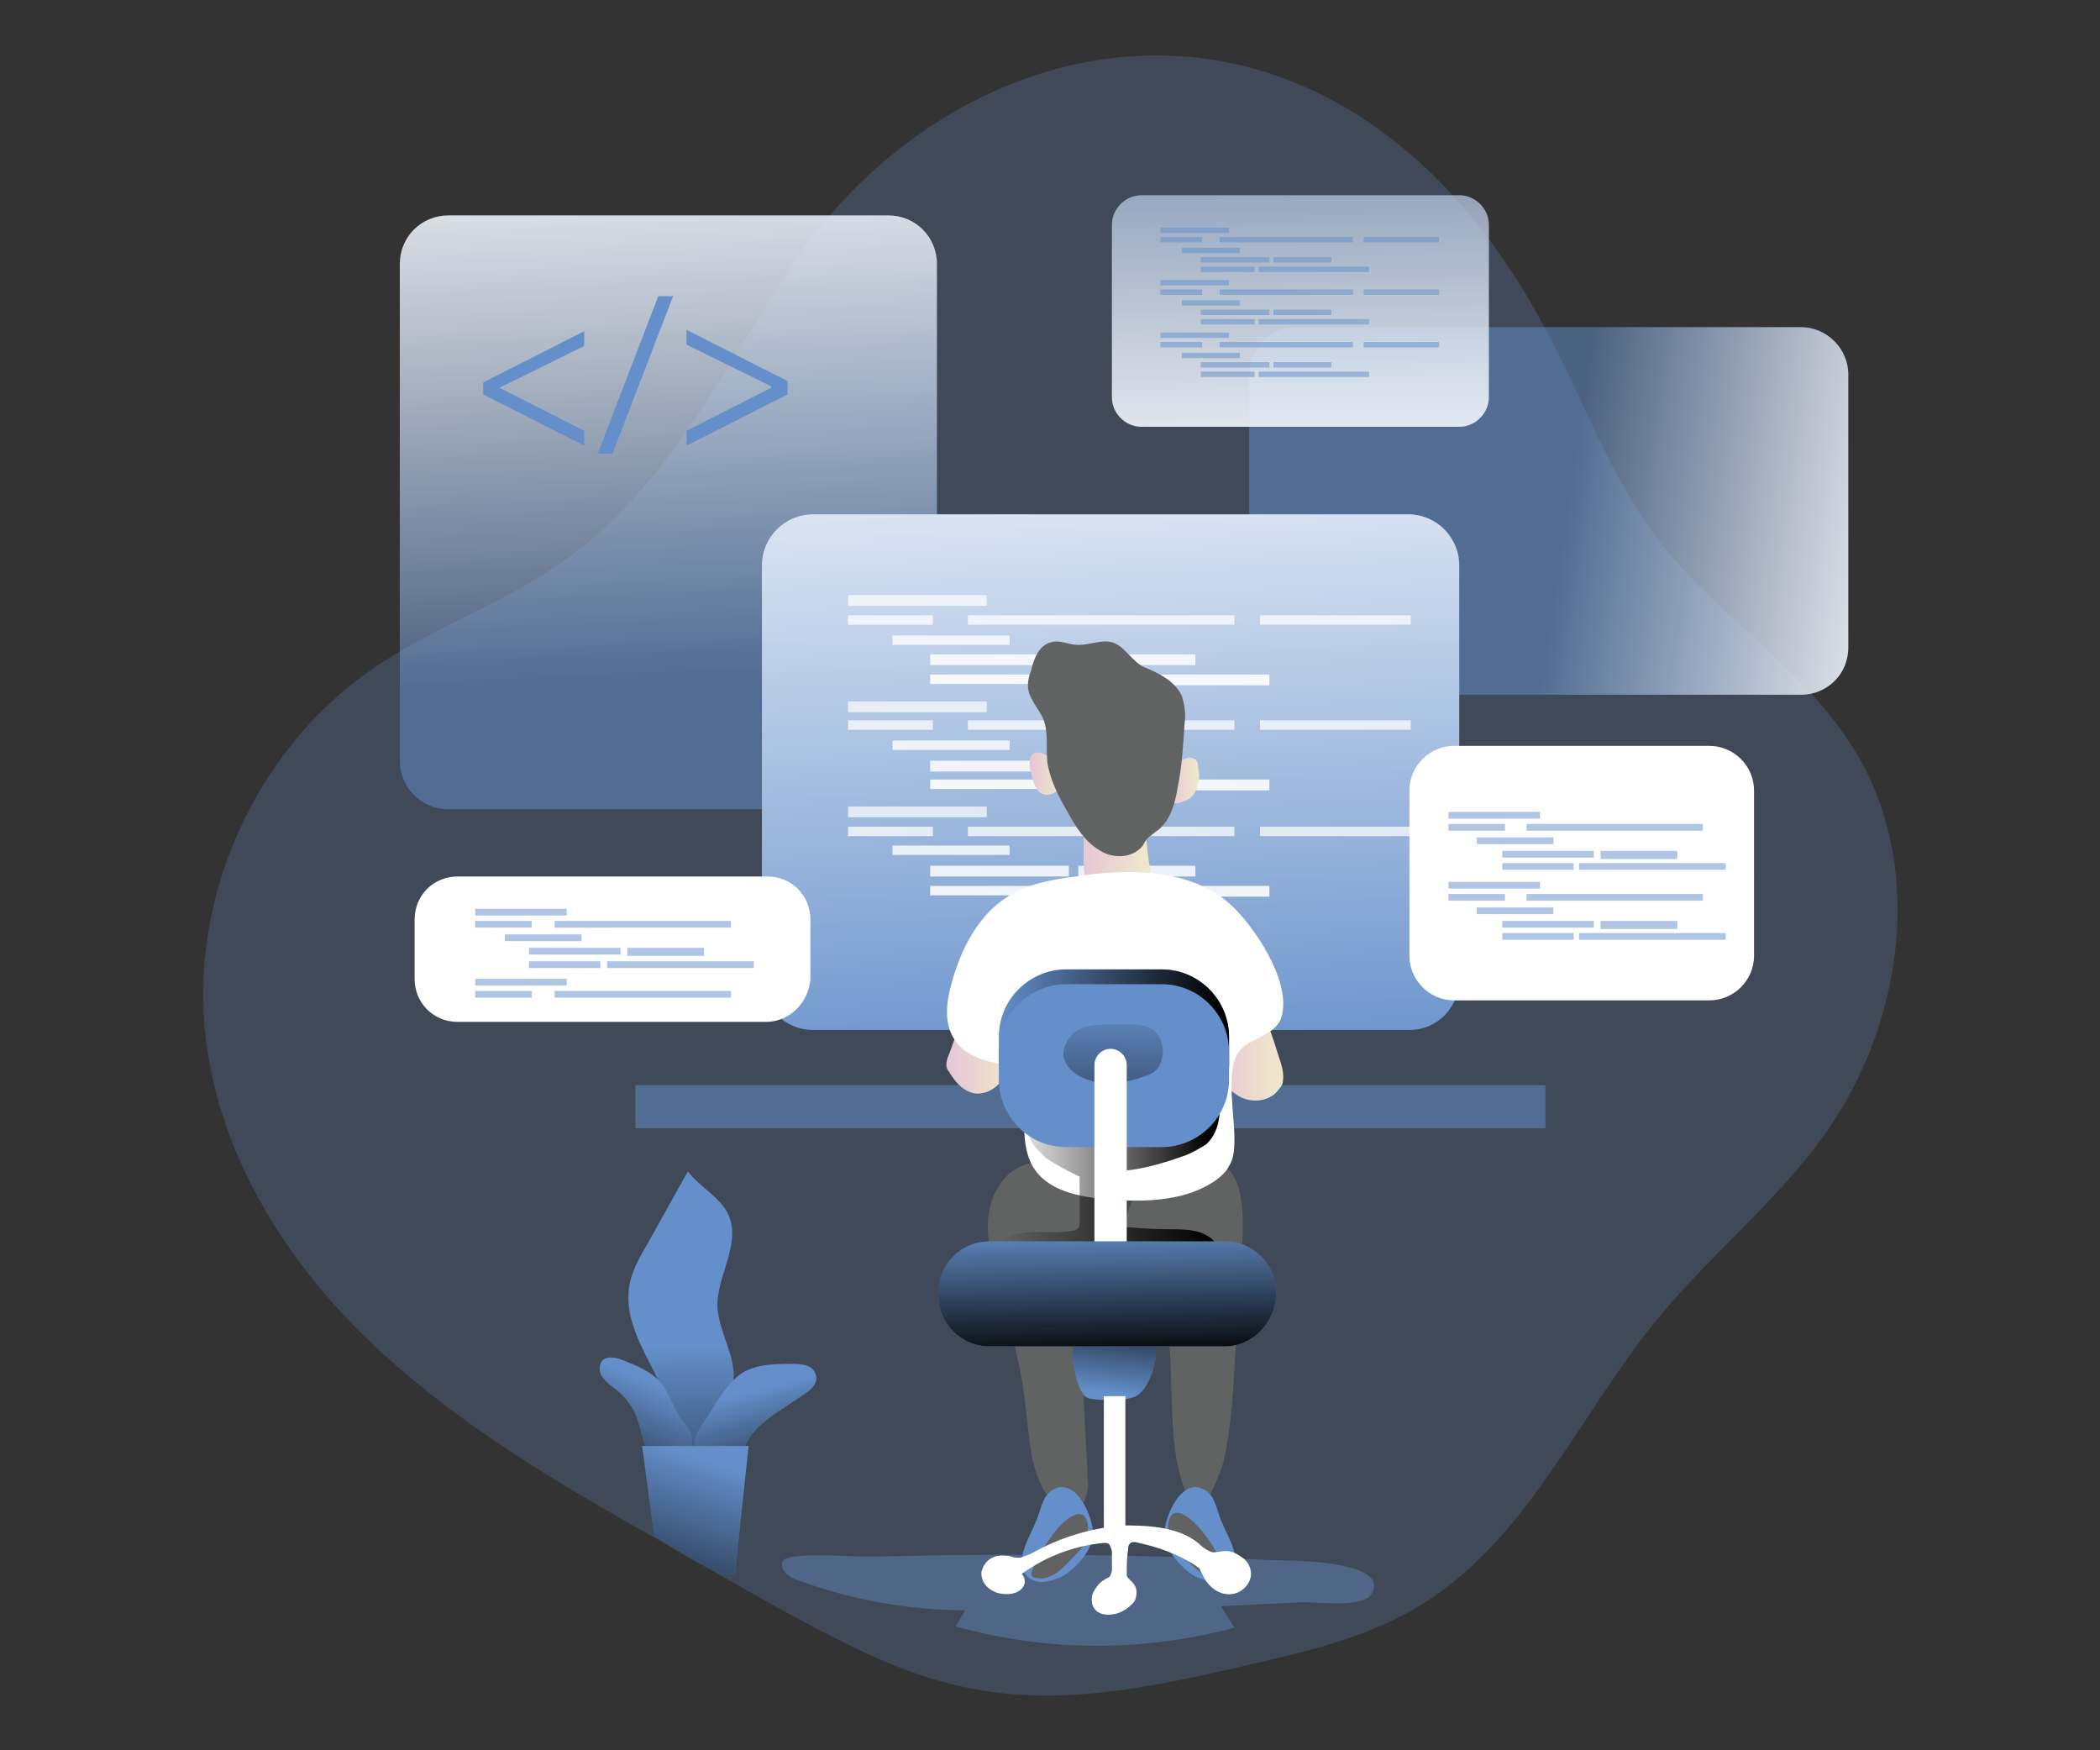 <svg xmlns="http://www.w3.org/2000/svg" xml:space="preserve" id="Layer_1" x="0" y="0" style="enable-background:new 0 0 156 130" version="1.1" viewBox="0 0 156 130"><rect x="0" y="0" width="156" height="130" fill="#333333" stroke="none"/><style type="text/css">.st0,.st1{opacity:.24;fill:#648fca;enable-background:new}.st1{opacity:.42}.st2{fill:#616262}.st3{opacity:.52;fill:#648fca;enable-background:new}.st4{fill:url(#SVGID_1_)}.st5{fill:url(#SVGID_2_)}.st6{fill:url(#SVGID_3_)}.st7{fill:#648fca}.st8{fill:url(#SVGID_4_)}.st9{fill:url(#SVGID_5_)}.st10{fill:url(#SVGID_6_)}.st11{fill:url(#SVGID_7_)}.st12{fill:url(#SVGID_8_)}.st13{fill:url(#SVGID_9_)}.st14{fill:url(#SVGID_10_)}.st15{fill:url(#SVGID_11_)}.st16{fill:url(#SVGID_12_)}.st17{fill:url(#SVGID_13_)}.st18{fill:url(#SVGID_14_)}.st19{fill:url(#SVGID_15_)}.st20{fill:url(#SVGID_16_)}.st21{fill:url(#SVGID_17_)}.st22{fill:url(#SVGID_18_)}.st23{fill:url(#SVGID_19_)}.st24{fill:url(#SVGID_20_)}.st25{fill:url(#SVGID_21_)}.st26{fill:url(#SVGID_22_)}.st27{fill:url(#SVGID_23_)}.st28{fill:url(#SVGID_24_)}.st29{fill:url(#SVGID_25_)}.st30{fill:url(#SVGID_26_)}.st31{fill:url(#SVGID_27_)}.st32{fill:url(#SVGID_28_)}.st33{fill:url(#SVGID_29_)}.st34{fill:url(#SVGID_30_)}.st35{fill:url(#SVGID_31_)}.st36{opacity:.52}.st37{fill:url(#SVGID_32_)}.st38{fill:url(#SVGID_33_)}.st39{fill:url(#SVGID_34_)}.st40{fill:url(#SVGID_35_)}.st41{fill:url(#SVGID_36_)}.st42{fill:#fff}.st43{fill:url(#SVGID_37_)}.st44{fill:url(#SVGID_38_)}.st45{fill:url(#SVGID_39_)}.st46{fill:url(#SVGID_40_)}.st47{fill:url(#SVGID_41_)}.st48{fill:url(#SVGID_42_)}.st49{fill:url(#SVGID_43_)}.st50{fill:url(#SVGID_44_)}.st51{fill:url(#SVGID_45_)}</style><g><path d="M135.8 83.9c-3.6 5.2-8.7 9.2-12.7 14.1-5.9 7.2-9.7 16.5-17.7 21.3-3.8 2.3-8.1 3.3-12.4 4.3-6.9 1.6-14 3.2-20.9 1.8-5.3-1-10.1-3.7-14.9-6.3l-3.7-2.1c-.8-.5-1.7-.9-2.5-1.4l-2.4-1.4c-7.1-4-14.2-8.2-20.2-13.7-6.7-6.1-12-14.2-13.1-23.3-1.3-10.4 3.6-21.4 12.2-27.4 4.7-3.3 10.4-5.1 15-8.6 7.3-5.4 11.4-14 16.4-21.6 9.4-14 27.4-20.7 42.5-10.7 5.9 3.9 10.3 9.6 13.6 15.9 2.8 5.3 4.8 11 8.5 15.7 4.2 5.3 10.3 9 14 14.8 5.5 8.4 4.1 20.2-1.7 28.6z" class="st0"/><path d="M58.2 115.9c-.4.5.3 1.2.9 1.4 4 1.5 8.3 2.3 12.6 2.3l-.7 1.2c6.8 1.9 13.9 1.9 20.7.1l-1-1.6 6.1-.3c1 0 4.3.4 5-.5 1.8-2.5-5.6-2.6-6.4-2.6-8-.3-16-.5-23.9-.4-2.2 0-4.4.1-6.5.1-1.3.1-6.2-.4-6.8.3z" class="st1"/><path d="m92.2 93.7-.6 9.6c-.1 1.6-.3 3.2-.6 4.8-.2.9-.6 1.9-1 2.7-.2.4-.4.8-.9.8-.5.1-.9-.5-1.1-1-.9-2.4-.9-5-1-7.6 0-1.3-.1-2.7-.2-4-.1-1.6-.3-3.3-1.3-4.5-.3-.4-.7-.7-1.1-1-1.3-1.5-.9-4 .5-5.4 1.1-1.1 4.3-2.5 5.9-1.6 2 1.1 1.5 5.5 1.4 7.2z" class="st2"/><path d="M83 88.2c.5.7.7 1.6.6 2.5-.1 2.6-1.6 4.9-2.4 7.4-1.2 3.8-.5 7.8-.4 11.7.1.5 0 1.1-.2 1.6s-.7.9-1.3.9c-.4-.1-.8-.3-1-.6-1.9-2-1.8-5.1-2.2-7.9-.4-3.1-1.3-6.1-2.1-9.1-.4-1.4-.7-2.7-.6-4.1.1-1.4.7-2.8 1.8-3.6 2.1-1.5 6.3-.9 7.8 1.2z" class="st2"/><path d="M66.1 60.1H33.3c-2 0-3.6-1.6-3.6-3.6V19.6c0-2 1.6-3.6 3.6-3.6H66c2 0 3.6 1.6 3.6 3.6v36.8c.1 2.1-1.5 3.7-3.5 3.7z" class="st3"/><linearGradient id="SVGID_1_" x1="89.784" x2="86.982" y1="63.7" y2="125.702" gradientTransform="matrix(.753 0 0 -.753 -17.35 98.314)" gradientUnits="userSpaceOnUse"><stop offset="0" style="stop-color:#fff;stop-opacity:0"/><stop offset=".95" style="stop-color:#fff"/></linearGradient><path d="M66.1 60.1H33.3c-2 0-3.6-1.6-3.6-3.6V19.6c0-2 1.6-3.6 3.6-3.6H66c2 0 3.6 1.6 3.6 3.6v36.8c.1 2.1-1.5 3.7-3.5 3.7z" class="st4"/><path d="M133.8 51.6H96.3c-1.9 0-3.5-1.6-3.5-3.5V27.8c0-1.9 1.6-3.5 3.5-3.5h37.5c1.9 0 3.5 1.6 3.5 3.5v20.3c0 2-1.6 3.5-3.5 3.5z" class="st3"/><linearGradient id="SVGID_2_" x1="177.512" x2="216.277" y1="79.887" y2="74.047" gradientTransform="matrix(.753 0 0 -.753 -17.357 98.314)" gradientUnits="userSpaceOnUse"><stop offset="0" style="stop-color:#fff;stop-opacity:0"/><stop offset=".95" style="stop-color:#fff"/></linearGradient><path d="M133.8 51.6H96.3c-1.9 0-3.5-1.6-3.5-3.5V27.8c0-1.9 1.6-3.5 3.5-3.5h37.5c1.9 0 3.5 1.6 3.5 3.5v20.3c0 2-1.6 3.5-3.5 3.5z" class="st5"/><path d="M108.4 31.7H84.8c-1.2 0-2.2-1-2.2-2.2V16.7c0-1.2 1-2.2 2.2-2.2h23.6c1.2 0 2.2 1 2.2 2.2v12.8c0 1.2-1 2.2-2.2 2.2z" class="st3"/><linearGradient id="SVGID_3_" x1="150.926" x2="151.627" y1="133.292" y2="76.079" gradientTransform="matrix(.753 0 0 -.753 -17.357 98.314)" gradientUnits="userSpaceOnUse"><stop offset="0" style="stop-color:#fff;stop-opacity:0"/><stop offset=".95" style="stop-color:#fff"/></linearGradient><path d="M108.4 31.7H84.8c-1.2 0-2.2-1-2.2-2.2V16.7c0-1.2 1-2.2 2.2-2.2h23.6c1.2 0 2.2 1 2.2 2.2v12.8c0 1.2-1 2.2-2.2 2.2z" class="st6"/><path d="M47.2 80.6h67.6v3.2H47.2z" class="st3"/><path d="M104.7 76.5H60.4c-2.1 0-3.8-1.7-3.8-3.8V42c0-2.1 1.7-3.8 3.8-3.8h44.2c2.1 0 3.8 1.7 3.8 3.8v30.7c0 2.1-1.6 3.8-3.7 3.8z" class="st7"/><linearGradient id="SVGID_4_" x1="134.171" x2="130.433" y1="22.284" y2="103.786" gradientTransform="matrix(.753 0 0 -.753 -17.35 98.314)" gradientUnits="userSpaceOnUse"><stop offset="0" style="stop-color:#fff;stop-opacity:0"/><stop offset=".95" style="stop-color:#fff"/></linearGradient><path d="M104.7 76.5H60.4c-2.1 0-3.8-1.7-3.8-3.8V42c0-2.1 1.7-3.8 3.8-3.8h44.2c2.1 0 3.8 1.7 3.8 3.8v30.7c0 2.1-1.6 3.8-3.7 3.8z" class="st8"/><linearGradient id="SVGID_5_" x1="114.148" x2="113.392" y1="-287.297" y2="-246.968" gradientTransform="translate(-17.35 239.998) scale(.753)" gradientUnits="userSpaceOnUse"><stop offset="0" style="stop-color:#fff;stop-opacity:0"/><stop offset=".99" style="stop-color:#fff"/></linearGradient><path d="M63 44.2h10.3v.8H63z" class="st9"/><linearGradient id="SVGID_6_" x1="111.514" x2="110.758" y1="-287.341" y2="-247.016" gradientTransform="translate(-17.35 239.998) scale(.753)" gradientUnits="userSpaceOnUse"><stop offset="0" style="stop-color:#fff;stop-opacity:0"/><stop offset=".99" style="stop-color:#fff"/></linearGradient><path d="M63 45.7h6.3v.7H63z" class="st10"/><linearGradient id="SVGID_7_" x1="132.237" x2="131.481" y1="-286.959" y2="-246.63" gradientTransform="translate(-17.35 239.998) scale(.753)" gradientUnits="userSpaceOnUse"><stop offset="0" style="stop-color:#fff;stop-opacity:0"/><stop offset=".99" style="stop-color:#fff"/></linearGradient><path d="M71.9 45.7h19.8v.7H71.9z" class="st11"/><linearGradient id="SVGID_8_" x1="155.27" x2="154.518" y1="-286.521" y2="-246.2" gradientTransform="translate(-17.35 239.998) scale(.753)" gradientUnits="userSpaceOnUse"><stop offset="0" style="stop-color:#fff;stop-opacity:0"/><stop offset=".99" style="stop-color:#fff"/></linearGradient><path d="M93.6 45.7h11.2v.7H93.6z" class="st12"/><linearGradient id="SVGID_9_" x1="117.472" x2="116.716" y1="-287.229" y2="-246.904" gradientTransform="translate(-17.35 239.998) scale(.753)" gradientUnits="userSpaceOnUse"><stop offset="0" style="stop-color:#fff;stop-opacity:0"/><stop offset=".99" style="stop-color:#fff"/></linearGradient><path d="M66.3 47.2H75v.7h-8.7z" class="st13"/><linearGradient id="SVGID_10_" x1="122.307" x2="121.546" y1="-287.146" y2="-246.817" gradientTransform="translate(-17.35 239.998) scale(.753)" gradientUnits="userSpaceOnUse"><stop offset="0" style="stop-color:#fff;stop-opacity:0"/><stop offset=".99" style="stop-color:#fff"/></linearGradient><path d="M69.1 48.6h10.3v.8H69.1z" class="st14"/><linearGradient id="SVGID_11_" x1="135.796" x2="135.043" y1="-286.891" y2="-246.562" gradientTransform="translate(-17.35 239.998) scale(.753)" gradientUnits="userSpaceOnUse"><stop offset="0" style="stop-color:#fff;stop-opacity:0"/><stop offset=".99" style="stop-color:#fff"/></linearGradient><path d="M80.1 48.6h8.7v.8h-8.7z" class="st15"/><linearGradient id="SVGID_12_" x1="120.758" x2="120.001" y1="-287.17" y2="-246.845" gradientTransform="translate(-17.35 239.998) scale(.753)" gradientUnits="userSpaceOnUse"><stop offset="0" style="stop-color:#fff;stop-opacity:0"/><stop offset=".99" style="stop-color:#fff"/></linearGradient><path d="M69.1 50.1h8v.7h-8z" class="st16"/><linearGradient id="SVGID_13_" x1="137.984" x2="137.232" y1="-286.847" y2="-246.522" gradientTransform="translate(-17.35 239.998) scale(.753)" gradientUnits="userSpaceOnUse"><stop offset="0" style="stop-color:#fff;stop-opacity:0"/><stop offset=".99" style="stop-color:#fff"/></linearGradient><path d="M77.8 50.1h16.5v.8H77.8z" class="st17"/><linearGradient id="SVGID_14_" x1="114.148" x2="113.392" y1="-276.872" y2="-236.543" gradientTransform="translate(-17.35 239.998) scale(.753)" gradientUnits="userSpaceOnUse"><stop offset="0" style="stop-color:#fff;stop-opacity:0"/><stop offset=".99" style="stop-color:#fff"/></linearGradient><path d="M63 52.1h10.3v.8H63z" class="st18"/><linearGradient id="SVGID_15_" x1="111.514" x2="110.758" y1="-276.924" y2="-236.595" gradientTransform="translate(-17.35 239.998) scale(.753)" gradientUnits="userSpaceOnUse"><stop offset="0" style="stop-color:#fff;stop-opacity:0"/><stop offset=".99" style="stop-color:#fff"/></linearGradient><path d="M63 53.5h6.3v.7H63z" class="st19"/><linearGradient id="SVGID_16_" x1="132.237" x2="131.481" y1="-276.534" y2="-236.205" gradientTransform="translate(-17.35 239.998) scale(.753)" gradientUnits="userSpaceOnUse"><stop offset="0" style="stop-color:#fff;stop-opacity:0"/><stop offset=".99" style="stop-color:#fff"/></linearGradient><path d="M71.9 53.5h19.8v.7H71.9z" class="st20"/><linearGradient id="SVGID_17_" x1="155.27" x2="154.518" y1="-276.104" y2="-235.775" gradientTransform="translate(-17.35 239.998) scale(.753)" gradientUnits="userSpaceOnUse"><stop offset="0" style="stop-color:#fff;stop-opacity:0"/><stop offset=".99" style="stop-color:#fff"/></linearGradient><path d="M93.6 53.5h11.2v.7H93.6z" class="st21"/><linearGradient id="SVGID_18_" x1="117.472" x2="116.716" y1="-276.813" y2="-236.484" gradientTransform="translate(-17.35 239.998) scale(.753)" gradientUnits="userSpaceOnUse"><stop offset="0" style="stop-color:#fff;stop-opacity:0"/><stop offset=".99" style="stop-color:#fff"/></linearGradient><path d="M66.3 55H75v.7h-8.7z" class="st22"/><linearGradient id="SVGID_19_" x1="122.307" x2="121.546" y1="-276.721" y2="-236.392" gradientTransform="translate(-17.35 239.998) scale(.753)" gradientUnits="userSpaceOnUse"><stop offset="0" style="stop-color:#fff;stop-opacity:0"/><stop offset=".99" style="stop-color:#fff"/></linearGradient><path d="M69.1 56.5h10.3v.8H69.1z" class="st23"/><linearGradient id="SVGID_20_" x1="135.796" x2="135.044" y1="-276.47" y2="-236.141" gradientTransform="translate(-17.35 239.998) scale(.753)" gradientUnits="userSpaceOnUse"><stop offset="0" style="stop-color:#fff;stop-opacity:0"/><stop offset=".99" style="stop-color:#fff"/></linearGradient><path d="M80.1 56.5h8.7v.8h-8.7z" class="st24"/><linearGradient id="SVGID_21_" x1="120.758" x2="120.001" y1="-276.749" y2="-236.424" gradientTransform="translate(-17.35 239.998) scale(.753)" gradientUnits="userSpaceOnUse"><stop offset="0" style="stop-color:#fff;stop-opacity:0"/><stop offset=".99" style="stop-color:#fff"/></linearGradient><path d="M69.1 57.9h8v.7h-8z" class="st25"/><linearGradient id="SVGID_22_" x1="137.984" x2="137.232" y1="-276.431" y2="-236.101" gradientTransform="translate(-17.35 239.998) scale(.753)" gradientUnits="userSpaceOnUse"><stop offset="0" style="stop-color:#fff;stop-opacity:0"/><stop offset=".99" style="stop-color:#fff"/></linearGradient><path d="M77.8 57.9h16.5v.8H77.8z" class="st26"/><linearGradient id="SVGID_23_" x1="114.148" x2="113.392" y1="-266.452" y2="-226.127" gradientTransform="translate(-17.35 239.998) scale(.753)" gradientUnits="userSpaceOnUse"><stop offset="0" style="stop-color:#fff;stop-opacity:0"/><stop offset=".99" style="stop-color:#fff"/></linearGradient><path d="M63 59.9h10.3v.8H63z" class="st27"/><linearGradient id="SVGID_24_" x1="111.514" x2="110.758" y1="-266.504" y2="-226.174" gradientTransform="translate(-17.35 239.998) scale(.753)" gradientUnits="userSpaceOnUse"><stop offset="0" style="stop-color:#fff;stop-opacity:0"/><stop offset=".99" style="stop-color:#fff"/></linearGradient><path d="M63 61.4h6.3v.7H63z" class="st28"/><linearGradient id="SVGID_25_" x1="132.237" x2="131.481" y1="-266.114" y2="-225.788" gradientTransform="translate(-17.35 239.998) scale(.753)" gradientUnits="userSpaceOnUse"><stop offset="0" style="stop-color:#fff;stop-opacity:0"/><stop offset=".99" style="stop-color:#fff"/></linearGradient><path d="M71.9 61.4h19.8v.7H71.9z" class="st29"/><linearGradient id="SVGID_26_" x1="155.27" x2="154.518" y1="-265.684" y2="-225.355" gradientTransform="translate(-17.35 239.998) scale(.753)" gradientUnits="userSpaceOnUse"><stop offset="0" style="stop-color:#fff;stop-opacity:0"/><stop offset=".99" style="stop-color:#fff"/></linearGradient><path d="M93.6 61.4h11.2v.7H93.6z" class="st30"/><linearGradient id="SVGID_27_" x1="117.472" x2="116.716" y1="-266.392" y2="-226.063" gradientTransform="translate(-17.35 239.998) scale(.753)" gradientUnits="userSpaceOnUse"><stop offset="0" style="stop-color:#fff;stop-opacity:0"/><stop offset=".99" style="stop-color:#fff"/></linearGradient><path d="M66.3 62.8H75v.7h-8.7z" class="st31"/><linearGradient id="SVGID_28_" x1="122.307" x2="121.546" y1="-266.301" y2="-225.971" gradientTransform="translate(-17.35 239.998) scale(.753)" gradientUnits="userSpaceOnUse"><stop offset="0" style="stop-color:#fff;stop-opacity:0"/><stop offset=".99" style="stop-color:#fff"/></linearGradient><path d="M69.1 64.3h10.3v.8H69.1z" class="st32"/><linearGradient id="SVGID_29_" x1="135.796" x2="135.043" y1="-266.046" y2="-225.717" gradientTransform="translate(-17.35 239.998) scale(.753)" gradientUnits="userSpaceOnUse"><stop offset="0" style="stop-color:#fff;stop-opacity:0"/><stop offset=".99" style="stop-color:#fff"/></linearGradient><path d="M80.1 64.3h8.7v.8h-8.7z" class="st33"/><linearGradient id="SVGID_30_" x1="120.758" x2="120.001" y1="-266.328" y2="-225.999" gradientTransform="translate(-17.35 239.998) scale(.753)" gradientUnits="userSpaceOnUse"><stop offset="0" style="stop-color:#fff;stop-opacity:0"/><stop offset=".99" style="stop-color:#fff"/></linearGradient><path d="M69.1 65.8h8v.7h-8z" class="st34"/><linearGradient id="SVGID_31_" x1="137.984" x2="137.232" y1="-266.006" y2="-225.677" gradientTransform="translate(-17.35 239.998) scale(.753)" gradientUnits="userSpaceOnUse"><stop offset="0" style="stop-color:#fff;stop-opacity:0"/><stop offset=".99" style="stop-color:#fff"/></linearGradient><path d="M77.8 65.8h16.5v.8H77.8z" class="st35"/><g class="st36"><path d="M86.2 16.9h5.1v.4h-5.1zM86.2 17.6h3.1v.4h-3.1zM90.6 17.6h9.9v.4h-9.9zM101.3 17.6h5.6v.4h-5.6zM87.8 18.4h4.3v.4h-4.3zM89.2 19.1h5.1v.4h-5.1zM94.6 19.1h4.3v.4h-4.3zM89.2 19.8h4v.4h-4zM93.5 19.8h8.2v.4h-8.2zM86.2 20.8h5.1v.4h-5.1zM86.2 21.5h3.1v.4h-3.1zM90.6 21.5h9.9v.4h-9.9zM101.3 21.5h5.6v.4h-5.6zM87.8 22.3h4.3v.4h-4.3zM89.2 23h5.1v.4h-5.1zM94.6 23h4.3v.4h-4.3zM89.2 23.7h4v.4h-4zM93.5 23.7h8.2v.4h-8.2zM86.2 24.7h5.1v.4h-5.1zM86.2 25.4h3.1v.4h-3.1zM90.6 25.4h9.9v.4h-9.9zM101.3 25.4h5.6v.4h-5.6zM87.8 26.2h4.3v.4h-4.3zM89.2 26.9h5.1v.4h-5.1zM94.6 26.9h4.3v.4h-4.3zM89.2 27.6h4v.4h-4zM93.5 27.6h8.2v.4h-8.2z" class="st7"/></g><linearGradient id="SVGID_32_" x1="142.766" x2="149.676" y1="26.429" y2="26.429" gradientTransform="matrix(.753 0 0 -.753 -17.35 98.314)" gradientUnits="userSpaceOnUse"><stop offset="0" style="stop-color:#e5c7d7"/><stop offset=".42" style="stop-color:#ead5d0"/><stop offset="1" style="stop-color:#f0e9cb"/></linearGradient><path d="M95 78.5c.2.6.4 1.2.3 1.8 0 .2-.1.4-.3.6-.6.9-2 1.1-3 .5-1-.6-1.5-1.6-1.8-2.7-.1-.4-.1-.7-.1-1.1.1-.7.5-1.2 1-1.7.6-.6 1.7-1.4 2.5-.7.7.8 1.1 2.4 1.4 3.3z" class="st37"/><linearGradient id="SVGID_33_" x1="116.444" x2="123.186" y1="26.622" y2="26.622" gradientTransform="matrix(.753 0 0 -.753 -17.35 98.314)" gradientUnits="userSpaceOnUse"><stop offset="0" style="stop-color:#e5c7d7"/><stop offset=".42" style="stop-color:#ead5d0"/><stop offset="1" style="stop-color:#f0e9cb"/></linearGradient><path d="M70.5 78.3c-.1.2-.2.5-.2.8 0 .2.1.4.2.5.3.5.6.9 1 1.2.4.3.9.5 1.4.4.8-.1 1.4-.7 1.8-1.3.4-.6.6-1.4.6-2.1 0-.8-.5-1.5-1.1-2-.6-.4-1.8-.8-2.4-.3-.6.5-1 2.1-1.3 2.8z" class="st38"/><linearGradient id="SVGID_34_" x1="138.272" x2="141.395" y1="53.638" y2="53.638" gradientTransform="matrix(.753 0 0 -.753 -17.35 98.314)" gradientUnits="userSpaceOnUse"><stop offset="0" style="stop-color:#e5c7d7"/><stop offset=".42" style="stop-color:#ead5d0"/><stop offset="1" style="stop-color:#f0e9cb"/></linearGradient><path d="M88.2 56.3c.2-.1.4 0 .6.1.2.2.2.4.2.6.1.4.1.8 0 1.2-.1.4-.2.7-.5 1-.2.2-.5.3-.8.4-.2.1-.4.1-.6 0-.2-.1-.3-.3-.3-.6-.2-1.2.2-2.4 1.4-2.7z" class="st39"/><linearGradient id="SVGID_35_" x1="124.627" x2="127.82" y1="54.229" y2="54.229" gradientTransform="matrix(.753 0 0 -.753 -17.35 98.314)" gradientUnits="userSpaceOnUse"><stop offset="0" style="stop-color:#e5c7d7"/><stop offset=".42" style="stop-color:#ead5d0"/><stop offset="1" style="stop-color:#f0e9cb"/></linearGradient><path d="M77.3 55.9h-.4c-.3.1-.4.4-.4.7 0 .3 0 .6.1.8.1.5.2.9.5 1.3s.8.4 1.2.2c1.3-.8.1-2.7-1-3z" class="st40"/><linearGradient id="SVGID_36_" x1="129.938" x2="136.509" y1="46.067" y2="46.067" gradientTransform="matrix(.753 0 0 -.753 -17.35 98.314)" gradientUnits="userSpaceOnUse"><stop offset="0" style="stop-color:#e5c7d7"/><stop offset=".42" style="stop-color:#ead5d0"/><stop offset="1" style="stop-color:#f0e9cb"/></linearGradient><path d="M85.4 64.3c.1.3.1.6 0 .8-.1.8-.9 1.3-1.6 1.4-.8.1-1.5-.2-2.3-.4l-.6-.3c-.2-.2-.3-.4-.3-.7-.1-.4-.1-.9-.1-1.3v-1.5c0-.3 0-.6.2-.9.3-.5 1-.6 1.6-.6.8 0 2 0 2.5.7.5.6.4 2 .6 2.8z" class="st41"/><path d="M87.8 51.7c.2.7.3 1.3.2 2-.1 1.6-.2 3.2-.5 4.7-.2 1.2-.5 2.4-1.4 3.2-.3.2-.5.4-.8.6-.2.2-.3.4-.4.6-.8 1-2.3 1-3.3.3-1-.6-1.7-1.7-2.3-2.8-.7-1.2-1.3-2.4-1.5-3.7-.1-1.1.1-2.2-.3-3.2-.3-.7-.9-1.3-1.1-2.1-.1-.5 0-1 .2-1.5.2-.9.6-1.9 1.5-2.1.6-.2 1.3.2 2 .2.9 0 1.7-.4 2.5-.2 1 .3 1.5 1.5 2.5 1.9s2.2 1 2.7 2.1z" class="st2"/><path d="M91.2 67c-3-2.5-7.4-2.5-11.3-1.9-1.6.2-3.3.5-4.7 1.3-2.4 1.3-3.8 4-4.5 6.6-.4 1.4-.6 3 .2 4.2.8 1.3 2.5 1.7 4 1.9.2 0 .5.1.7.2.2.2.3.5.4.7.4 2.2-.4 4.6.7 6.6 1.1 1.9 3.5 2.3 5.7 2.5 2.8.2 5.8.1 8-1.5.4-.3.7-.6.9-1 .4-.6.4-1.4.4-2.1 0-1.6-.6-4.8.2-6.2.7-1.2 2.5-1.2 3.2-2.5 1.1-2.6-2-7.2-3.9-8.8z" class="st42"/><linearGradient id="SVGID_37_" x1="121.698" x2="143.223" y1="14.563" y2="14.563" gradientTransform="matrix(.753 0 0 -.753 -17.35 98.314)" gradientUnits="userSpaceOnUse"><stop offset="0" style="stop-color:#020202;stop-opacity:0"/><stop offset=".95" style="stop-color:#020202"/></linearGradient><path d="M80.2 87.4v3.4c0 .1 0 .3-.1.4-.1.1-.2.2-.4.2-.9.2-1.9.1-2.8.1-.9 0-2 .2-2.6.8 1 .8 2.4 1 3.6 1.1 1.9.2 3.8.4 5.7.4 1.2.1 2.5 0 3.7-.2 1.1-.2 2.1-.7 2.9-1.4-.8-.9-2.2-.9-3.4-.9-1.2 0-2.4-.1-3.6-.2-.3 0-.5-.1-.7-.3-.1-.2-.1-.4-.1-.6 0-.8.1-1.5.3-2.2 0-.2.1-.5.3-.7.3-.2.6-.4 1-.4 1.4-.2 2.7-.6 4.1-1.1.5-.2 1-.5 1.5-.8 1.2-1.1 1.1-2.9.9-4.5-2.2 1.3-4.6 2-7.1 2-1.7 0-5.4-.7-6.7 1-.6.8 0 1.6.7 2.2.1.4 2.8 1.7 2.8 1.7z" class="st43"/><path d="M79.2 72h7.1c2.8 0 5 2.3 5 5v2.1c0 2.8-2.3 5-5 5h-7.1c-2.8 0-5-2.3-5-5V77c0-2.8 2.3-5 5-5z" class="st7"/><linearGradient id="SVGID_38_" x1="38.718" x2="61.557" y1="28.665" y2="28.665" gradientTransform="matrix(.753 0 0 -.753 45.052 99.632)" gradientUnits="userSpaceOnUse"><stop offset="0" style="stop-color:#020202;stop-opacity:0"/><stop offset=".95" style="stop-color:#020202"/></linearGradient><path d="M79.2 72h7.1c2.8 0 5 2.3 5 5v2.1c0 2.8-2.3 5-5 5h-7.1c-2.8 0-5-2.3-5-5V77c0-2.8 2.3-5 5-5z" class="st44"/><path d="M79.2 73.1h7.1c2.8 0 5 2.3 5 5v2.1c0 2.8-2.3 5-5 5h-7.1c-2.8 0-5-2.3-5-5v-2.1c0-2.8 2.3-5 5-5z" class="st7"/><linearGradient id="SVGID_39_" x1="132.98" x2="132.542" y1="31.713" y2="8.508" gradientTransform="matrix(.753 0 0 -.753 -17.35 98.314)" gradientUnits="userSpaceOnUse"><stop offset="0" style="stop-color:#020202;stop-opacity:0"/><stop offset=".95" style="stop-color:#020202"/></linearGradient><path d="M85.4 79.8c-.5.2-1.1.4-1.6.5-1.5.3-3.2.2-4.3-.9-.2-.2-.3-.4-.4-.6-.3-.7.1-1.6.7-2.1s1.5-.6 2.3-.6c1 0 2.8-.2 3.6.4 1 .9.9 2.8-.3 3.3z" class="st45"/><path d="M82.5 97.3c-.7 0-1.2-.5-1.2-1.2v-17c0-.6.5-1.2 1.2-1.2.6 0 1.2.5 1.2 1.2v17c0 .7-.5 1.2-1.2 1.2z" class="st42"/><path d="M89.7 110.8c.6.5.7 1.4 1 2.1.4 1 1 1.9 1.1 3 0 .3 0 .6-.2.9-.3.5-.8.7-1.3.7s-1-.2-1.5-.4c-.8-.5-1.4-1.1-1.9-1.9-.2-.4-.4-.8-.4-1.3 0-1.3 1.4-4.5 3.2-3.1z" class="st7"/><path d="M90.9 116.5c.1.2.1.4 0 .5-.1.1-.2.1-.3.1-.4.1-.8 0-1.2-.2-.4-.2-.7-.5-1-.8-.4-.4-.8-.8-1.2-1.3-.3-.5-.5-1.1-.4-1.7.3-1.6 1.8-.2 2.3.4.8.9 1.4 1.9 1.8 3z" class="st2"/><path d="M78 110.8c-.6.5-.7 1.4-1 2.1-.4 1-1 1.9-1.1 3 0 .3 0 .6.2.9.3.5.8.7 1.3.7s1-.2 1.5-.4c.8-.5 1.4-1.1 1.9-1.9.2-.4.4-.8.4-1.3 0-1.3-1.4-4.5-3.2-3.1z" class="st7"/><path d="M76.7 116.6c-.1.2-.1.4 0 .5.1.1.2.1.3.1.4.1.8 0 1.2-.2.4-.2.7-.5 1-.8.4-.4.8-.8 1.2-1.3.3-.5.5-1.1.4-1.7-.3-1.6-1.8-.2-2.3.4-.8 1-1.4 2-1.8 3z" class="st2"/><path d="M84.4 103.7c-.5.2-1 .3-1.5.3-.6 0-1.2 0-1.8-.1-.2 0-.4-.1-.5-.2-.1-.1-.2-.3-.3-.4-.5-1.1-1-3.3-.3-4.2.9-1 4.3-1.2 5.4-.1 1 .8.3 3.9-1 4.7z" class="st7"/><linearGradient id="SVGID_40_" x1="132.474" x2="133.7" y1="-6.835" y2="3.673" gradientTransform="matrix(.753 0 0 -.753 -17.35 98.314)" gradientUnits="userSpaceOnUse"><stop offset="0" style="stop-color:#020202;stop-opacity:0"/><stop offset=".95" style="stop-color:#020202"/></linearGradient><path d="M84.4 103.7c-.5.2-1 .3-1.5.3-.6 0-1.2 0-1.8-.1-.2 0-.4-.1-.5-.2-.1-.1-.2-.3-.3-.4-.5-1.1-1-3.3-.3-4.2.9-1 4.3-1.2 5.4-.1 1 .8.3 3.9-1 4.7z" class="st46"/><path d="M82 103.7h1.6v10.1H82z" class="st42"/><path d="M89 114.6c.3.3.7.6 1.1.7.3 0 .6-.1 1-.1s.8.2 1.2.5c.3.2.5.5.6.9.2.8-.5 1.7-1.4 1.8-.9.1-1.7-.5-2.1-1.3l-.3-.6c-.1-.1-.3-.2-.4-.3-1.3-.8-2.7-1.3-4.1-1.6-.3-.1-.6-.1-.7.1-.1.1-.1.3-.1.4-.1.6-.1 1.2-.1 1.8 0 .1 0 .2.1.3l.3.3c.4.4.4.9.2 1.4-.3.4-.7.7-1.2.9-.6.2-1.3.2-1.7-.2-.3-.3-.4-.8-.2-1.3.2-.4.5-.8.9-1 .1-.1.3-.1.4-.3 0-.1.1-.2.1-.4v-1.3c0-.2-.1-.4-.2-.6-.1-.1-.3-.1-.4-.1-2.2.2-4.3 1-6.1 2.3.3.3.3.8 0 1.1-.3.3-.7.4-1.1.4-.5 0-.9-.1-1.3-.4-.4-.3-.6-.7-.6-1.2.1-.5.4-.9.8-1.1.4-.2.9-.2 1.4-.1.2.1.5.1.7.1.3-.1.5-.2.8-.3 2.1-1.2 4.4-1.9 6.8-2.1 1.5 0 4 0 5.6 1.3zM127 74.3h-19c-1.8 0-3.3-1.5-3.3-3.3V58.7c0-1.8 1.5-3.3 3.3-3.3h19c1.8 0 3.3 1.5 3.3 3.3V71c0 1.8-1.5 3.3-3.3 3.3zM56.9 75.9H34c-1.8 0-3.2-1.4-3.2-3.2v-4.4c0-1.8 1.4-3.2 3.2-3.2h23c1.8 0 3.2 1.4 3.2 3.2v4.4c-.1 1.7-1.5 3.2-3.3 3.2z" class="st42"/><path d="m35.9 28.4 7.5-3.8v1.1l-6.3 3.1 6.3 3.2v1.1l-7.5-3.8v-.9zM44.4 33.7 48.9 22H50l-4.5 11.7h-1.1zM58.5 29.3 51 33.1V32l6.3-3.2v-.1L51 25.6v-1.1l7.5 3.8v1zM91 100H73.5c-2.1 0-3.8-1.7-3.8-3.8V96c0-2.1 1.7-3.8 3.8-3.8H91c2.1 0 3.8 1.7 3.8 3.8v.2c-.1 2.1-1.8 3.8-3.8 3.8z" class="st7"/><linearGradient id="SVGID_41_" x1="132.059" x2="132.409" y1="9.955" y2="-4.231" gradientTransform="matrix(.753 0 0 -.753 -17.35 98.322)" gradientUnits="userSpaceOnUse"><stop offset="0" style="stop-color:#020202;stop-opacity:0"/><stop offset=".95" style="stop-color:#020202"/></linearGradient><path d="M91 100H73.5c-2.1 0-3.8-1.7-3.8-3.8V96c0-2.1 1.7-3.8 3.8-3.8H91c2.1 0 3.8 1.7 3.8 3.8v.2c-.1 2.1-1.8 3.8-3.8 3.8z" class="st47"/><g class="st36"><path d="M107.6 60.3h6.8v.5h-6.8zM107.6 61.2h4.2v.5h-4.2zM113.4 61.2h13.1v.5h-13.1zM109.7 62.2h5.7v.5h-5.7zM111.6 63.2h6.8v.5h-6.8zM118.9 63.2h5.7v.6h-5.7zM111.6 64.1h5.3v.5h-5.3zM117.3 64.1h10.9v.5h-10.9zM107.6 65.5h6.8v.5h-6.8zM107.6 66.4h4.2v.5h-4.2zM113.4 66.4h13.1v.5h-13.1zM109.7 67.4h5.7v.5h-5.7zM111.6 68.4h6.8v.5h-6.8zM118.9 68.4h5.7v.6h-5.7zM111.6 69.3h5.3v.5h-5.3zM117.3 69.3h10.9v.5h-10.9z" class="st7"/></g><g class="st36"><path d="M35.3 67.5h6.8v.5h-6.8zM35.3 68.4h4.2v.5h-4.2zM41.2 68.4h13.1v.5H41.2zM37.5 69.4h5.7v.5h-5.7zM39.3 70.4h6.8v.5h-6.8zM46.6 70.4h5.7v.6h-5.7zM39.3 71.4h5.3v.5h-5.3zM45.1 71.4H56v.5H45.1zM35.3 72.7h6.8v.5h-6.8zM35.3 73.6h4.2v.5h-4.2zM41.2 73.6h13.1v.5H41.2z" class="st7"/></g><path d="M48.7 102.1c-1-2-2.2-4-2-6.2.1-1.3.8-2.5 1.5-3.7l2.9-5.2c.9 1.2 2.4 1.9 3 3.2 1 2.2-.9 4.6-.8 6.9.1 1.8 1.3 3.5 1.2 5.3 0 1.3-2.1 5.7-3.8 5.5-.9 0-1.4-4.7-2-5.8z" class="st7"/><linearGradient id="SVGID_42_" x1="90.285" x2="90.4" y1="-2.354" y2="-31.662" gradientTransform="matrix(.753 0 0 -.753 -17.35 98.314)" gradientUnits="userSpaceOnUse"><stop offset="0" style="stop-color:#020202;stop-opacity:0"/><stop offset=".95" style="stop-color:#020202"/></linearGradient><path d="M48.7 102.1c-1-2-2.2-4-2-6.2.1-1.3.8-2.5 1.5-3.7l2.9-5.2c.9 1.2 2.4 1.9 3 3.2 1 2.2-.9 4.6-.8 6.9.1 1.8 1.3 3.5 1.2 5.3 0 1.3-2.1 5.7-3.8 5.5-.9 0-1.4-4.7-2-5.8z" class="st48"/><path d="M58.9 101.3c.7 0 1.5.1 1.7.8.2.6-.3 1.1-.8 1.4-1.6 1.2-3.7 2.1-4.5 4-1.3 3.1-5.1 1.1-3.2-1.6.8-1.1 1.5-2.6 2.5-3.5 1.1-1.1 2.8-1.1 4.3-1.1z" class="st7"/><linearGradient id="SVGID_43_" x1="96.954" x2="100.688" y1="-6.681" y2="-21.047" gradientTransform="matrix(.753 0 0 -.753 -17.35 98.314)" gradientUnits="userSpaceOnUse"><stop offset="0" style="stop-color:#020202;stop-opacity:0"/><stop offset=".95" style="stop-color:#020202"/></linearGradient><path d="M58.9 101.3c.7 0 1.5.1 1.7.8.2.6-.3 1.1-.8 1.4-1.6 1.2-3.7 2.1-4.5 4-1.3 3.1-5.1 1.1-3.2-1.6.8-1.1 1.5-2.6 2.5-3.5 1.1-1.1 2.8-1.1 4.3-1.1z" class="st49"/><path d="M49.1 102.7c-.8-.9-1.9-1.3-2.9-1.7-.5-.2-1.2-.3-1.5.1-.2.3-.2.8 0 1.1.2.3.5.6.8.8.7.5 1.2 1.1 1.6 1.8.4.8.5 1.7.8 2.5.3.8 1 1.5 1.9 1.5.7-.1 1.3-.5 1.5-1.2.3-1-.1-1.5-.7-2.2-.6-.9-.9-1.9-1.5-2.7z" class="st7"/><linearGradient id="SVGID_44_" x1="87.578" x2="81.273" y1="-5.899" y2="-21.192" gradientTransform="matrix(.753 0 0 -.753 -17.35 98.314)" gradientUnits="userSpaceOnUse"><stop offset="0" style="stop-color:#020202;stop-opacity:0"/><stop offset=".95" style="stop-color:#020202"/></linearGradient><path d="M49.1 102.7c-.8-.9-1.9-1.3-2.9-1.7-.5-.2-1.2-.3-1.5.1-.2.3-.2.8 0 1.1.2.3.5.6.8.8.7.5 1.2 1.1 1.6 1.8.4.8.5 1.7.8 2.5.3.8 1 1.5 1.9 1.5.7-.1 1.3-.5 1.5-1.2.3-1-.1-1.5-.7-2.2-.6-.9-.9-1.9-1.5-2.7z" class="st50"/><path d="m55.6 107.5-1 9.4h-1.1c-.8-.5-1.7-.9-2.5-1.4l-2.4-1.4-.9-6.7h7.9z" class="st7"/><linearGradient id="SVGID_45_" x1="92.703" x2="85.347" y1="-13.428" y2="-34.795" gradientTransform="matrix(.753 0 0 -.753 -17.35 98.314)" gradientUnits="userSpaceOnUse"><stop offset="0" style="stop-color:#020202;stop-opacity:0"/><stop offset=".95" style="stop-color:#020202"/></linearGradient><path d="m55.6 107.5-1 9.4h-1.1c-.8-.5-1.7-.9-2.5-1.4l-2.4-1.4-.9-6.7h7.9z" class="st51"/></g></svg>